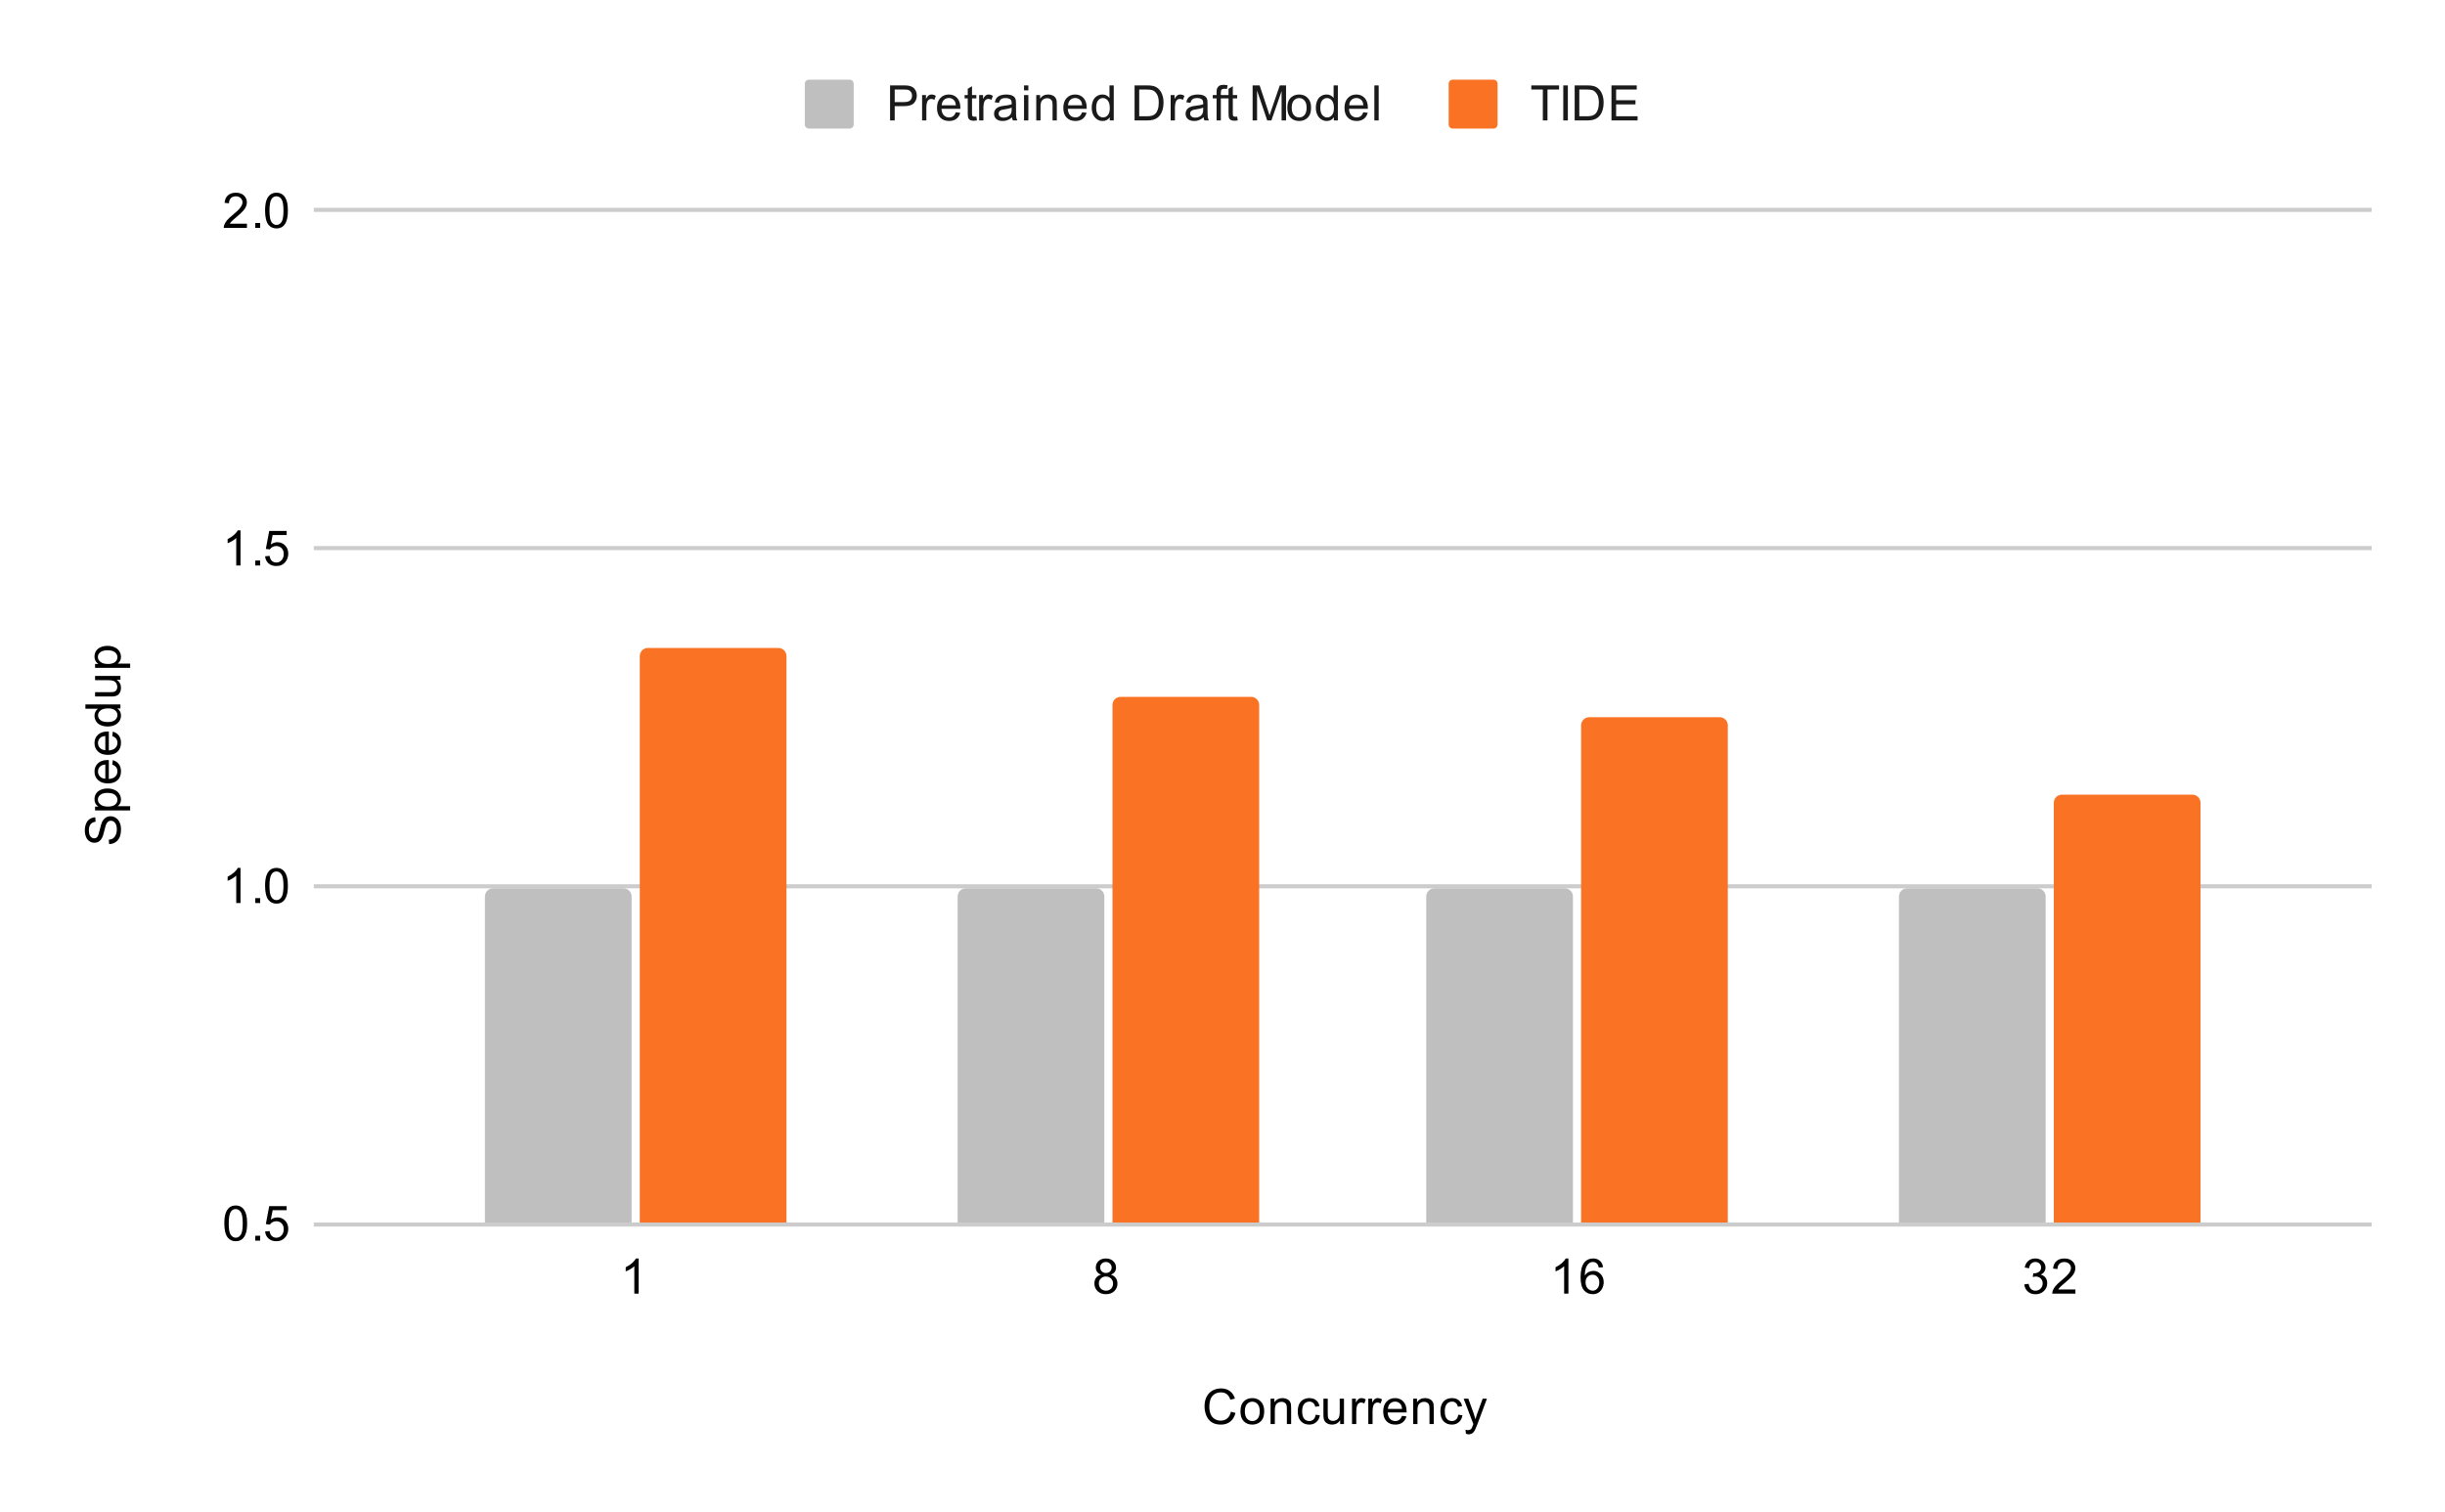 <svg version="1.1" viewBox="0.0 0.0 600.0 371.0" fill="none" stroke="none" stroke-linecap="square" stroke-miterlimit="10" width="600" height="371" xmlns:xlink="http://www.w3.org/1999/xlink" xmlns="http://www.w3.org/2000/svg"><path fill="#ffffff" d="M0 0L600.0 0L600.0 371.0L0 371.0L0 0Z" fill-rule="nonzero"/><path stroke="#cccccc" stroke-width="1.0" stroke-linecap="butt" d="M77.5 300.5L581.5 300.5" fill-rule="nonzero"/><path stroke="#cccccc" stroke-width="1.0" stroke-linecap="butt" d="M77.5 217.5L581.5 217.5" fill-rule="nonzero"/><path stroke="#cccccc" stroke-width="1.0" stroke-linecap="butt" d="M77.5 134.5L581.5 134.5" fill-rule="nonzero"/><path stroke="#cccccc" stroke-width="1.0" stroke-linecap="butt" d="M77.5 51.5L581.5 51.5" fill-rule="nonzero"/><clipPath id="id_0"><path d="M77.55 51.917L581.45 51.917L581.45 300.45L77.55 300.45L77.55 51.917Z" clip-rule="nonzero"/></clipPath><path stroke="#000000" stroke-width="2.0" stroke-linecap="butt" stroke-opacity="0.0" clip-path="url(#id_0)" d="M155.0 300.0L119.0 300.0L119.0 220.0C119.0 218.895 119.895 218.0 121.0 218.0L153.0 218.0C154.105 218.0 155.0 218.895 155.0 220.0Z" fill-rule="nonzero"/><path fill="#bfbfbf" clip-path="url(#id_0)" d="M155.0 300.0L119.0 300.0L119.0 220.0C119.0 218.895 119.895 218.0 121.0 218.0L153.0 218.0C154.105 218.0 155.0 218.895 155.0 220.0Z" fill-rule="nonzero"/><path stroke="#000000" stroke-width="2.0" stroke-linecap="butt" stroke-opacity="0.0" clip-path="url(#id_0)" d="M271.0 300.0L235.0 300.0L235.0 220.0C235.0 218.895 235.895 218.0 237.0 218.0L269.0 218.0C270.105 218.0 271.0 218.895 271.0 220.0Z" fill-rule="nonzero"/><path fill="#bfbfbf" clip-path="url(#id_0)" d="M271.0 300.0L235.0 300.0L235.0 220.0C235.0 218.895 235.895 218.0 237.0 218.0L269.0 218.0C270.105 218.0 271.0 218.895 271.0 220.0Z" fill-rule="nonzero"/><path stroke="#000000" stroke-width="2.0" stroke-linecap="butt" stroke-opacity="0.0" clip-path="url(#id_0)" d="M386.0 300.0L350.0 300.0L350.0 220.0C350.0 218.895 350.895 218.0 352.0 218.0L384.0 218.0C385.105 218.0 386.0 218.895 386.0 220.0Z" fill-rule="nonzero"/><path fill="#bfbfbf" clip-path="url(#id_0)" d="M386.0 300.0L350.0 300.0L350.0 220.0C350.0 218.895 350.895 218.0 352.0 218.0L384.0 218.0C385.105 218.0 386.0 218.895 386.0 220.0Z" fill-rule="nonzero"/><path stroke="#000000" stroke-width="2.0" stroke-linecap="butt" stroke-opacity="0.0" clip-path="url(#id_0)" d="M502.0 300.0L466.0 300.0L466.0 220.0C466.0 218.895 466.895 218.0 468.0 218.0L500.0 218.0C501.105 218.0 502.0 218.895 502.0 220.0Z" fill-rule="nonzero"/><path fill="#bfbfbf" clip-path="url(#id_0)" d="M502.0 300.0L466.0 300.0L466.0 220.0C466.0 218.895 466.895 218.0 468.0 218.0L500.0 218.0C501.105 218.0 502.0 218.895 502.0 220.0Z" fill-rule="nonzero"/><path stroke="#000000" stroke-width="2.0" stroke-linecap="butt" stroke-opacity="0.0" clip-path="url(#id_0)" d="M193.0 300.0L157.0 300.0L157.0 161.0C157.0 159.895 157.895 159.0 159.0 159.0L191.0 159.0C192.105 159.0 193.0 159.895 193.0 161.0Z" fill-rule="nonzero"/><path fill="#fa7324" clip-path="url(#id_0)" d="M193.0 300.0L157.0 300.0L157.0 161.0C157.0 159.895 157.895 159.0 159.0 159.0L191.0 159.0C192.105 159.0 193.0 159.895 193.0 161.0Z" fill-rule="nonzero"/><path stroke="#000000" stroke-width="2.0" stroke-linecap="butt" stroke-opacity="0.0" clip-path="url(#id_0)" d="M309.0 300.0L273.0 300.0L273.0 173.0C273.0 171.895 273.895 171.0 275.0 171.0L307.0 171.0C308.105 171.0 309.0 171.895 309.0 173.0Z" fill-rule="nonzero"/><path fill="#fa7324" clip-path="url(#id_0)" d="M309.0 300.0L273.0 300.0L273.0 173.0C273.0 171.895 273.895 171.0 275.0 171.0L307.0 171.0C308.105 171.0 309.0 171.895 309.0 173.0Z" fill-rule="nonzero"/><path stroke="#000000" stroke-width="2.0" stroke-linecap="butt" stroke-opacity="0.0" clip-path="url(#id_0)" d="M424.0 300.0L388.0 300.0L388.0 178.0C388.0 176.895 388.895 176.0 390.0 176.0L422.0 176.0C423.105 176.0 424.0 176.895 424.0 178.0Z" fill-rule="nonzero"/><path fill="#fa7324" clip-path="url(#id_0)" d="M424.0 300.0L388.0 300.0L388.0 178.0C388.0 176.895 388.895 176.0 390.0 176.0L422.0 176.0C423.105 176.0 424.0 176.895 424.0 178.0Z" fill-rule="nonzero"/><path stroke="#000000" stroke-width="2.0" stroke-linecap="butt" stroke-opacity="0.0" clip-path="url(#id_0)" d="M540.0 300.0L504.0 300.0L504.0 197.0C504.0 195.895 504.895 195.0 506.0 195.0L538.0 195.0C539.105 195.0 540.0 195.895 540.0 197.0Z" fill-rule="nonzero"/><path fill="#fa7324" clip-path="url(#id_0)" d="M540.0 300.0L504.0 300.0L504.0 197.0C504.0 195.895 504.895 195.0 506.0 195.0L538.0 195.0C539.105 195.0 540.0 195.895 540.0 197.0Z" fill-rule="nonzero"/><path fill="#000000" d="M302.062 346.434L303.188 346.731Q302.828 348.122 301.906 348.856Q300.984 349.591 299.641 349.591Q298.25 349.591 297.375 349.028Q296.5 348.466 296.047 347.403Q295.594 346.325 295.594 345.091Q295.594 343.747 296.109 342.747Q296.625 341.747 297.562 341.231Q298.516 340.716 299.656 340.716Q300.938 340.716 301.812 341.372Q302.703 342.028 303.047 343.216L301.922 343.481Q301.625 342.544 301.047 342.122Q300.484 341.684 299.625 341.684Q298.641 341.684 297.969 342.169Q297.312 342.637 297.031 343.434Q296.766 344.231 296.766 345.091Q296.766 346.184 297.078 346.997Q297.406 347.809 298.078 348.216Q298.75 348.622 299.547 348.622Q300.5 348.622 301.156 348.075Q301.828 347.528 302.062 346.434ZM304.406 346.341Q304.406 344.606 305.359 343.778Q306.156 343.091 307.312 343.091Q308.594 343.091 309.406 343.934Q310.234 344.762 310.234 346.247Q310.234 347.45 309.875 348.137Q309.516 348.825 308.812 349.216Q308.125 349.591 307.312 349.591Q306.016 349.591 305.203 348.762Q304.406 347.919 304.406 346.341ZM305.484 346.341Q305.484 347.528 306.0 348.122Q306.531 348.716 307.312 348.716Q308.109 348.716 308.625 348.122Q309.141 347.528 309.141 346.309Q309.141 345.153 308.609 344.559Q308.094 343.966 307.312 343.966Q306.531 343.966 306.0 344.559Q305.484 345.137 305.484 346.341ZM311.797 349.45L311.797 343.231L312.734 343.231L312.734 344.106Q313.422 343.091 314.719 343.091Q315.281 343.091 315.75 343.294Q316.234 343.497 316.469 343.825Q316.703 344.153 316.797 344.591Q316.844 344.887 316.844 345.622L316.844 349.45L315.797 349.45L315.797 345.669Q315.797 345.012 315.672 344.7Q315.547 344.387 315.234 344.2Q314.922 343.997 314.5 343.997Q313.828 343.997 313.328 344.434Q312.844 344.856 312.844 346.044L312.844 349.45L311.797 349.45ZM322.859 347.169L323.891 347.309Q323.719 348.372 323.016 348.981Q322.312 349.591 321.297 349.591Q320.016 349.591 319.234 348.762Q318.469 347.919 318.469 346.356Q318.469 345.356 318.797 344.606Q319.141 343.841 319.812 343.466Q320.5 343.091 321.312 343.091Q322.312 343.091 322.953 343.606Q323.609 344.106 323.797 345.059L322.766 345.216Q322.625 344.591 322.25 344.278Q321.875 343.95 321.344 343.95Q320.547 343.95 320.047 344.528Q319.547 345.091 319.547 346.325Q319.547 347.591 320.031 348.153Q320.516 348.716 321.281 348.716Q321.906 348.716 322.312 348.341Q322.734 347.966 322.859 347.169ZM328.875 349.45L328.875 348.528Q328.141 349.591 326.891 349.591Q326.344 349.591 325.859 349.387Q325.391 349.169 325.156 348.856Q324.922 348.528 324.828 348.059Q324.766 347.762 324.766 347.075L324.766 343.231L325.828 343.231L325.828 346.684Q325.828 347.497 325.891 347.794Q325.984 348.2 326.297 348.45Q326.625 348.684 327.109 348.684Q327.578 348.684 327.984 348.45Q328.406 348.2 328.578 347.778Q328.766 347.356 328.766 346.559L328.766 343.231L329.812 343.231L329.812 349.45L328.875 349.45ZM331.781 349.45L331.781 343.231L332.734 343.231L332.734 344.169Q333.094 343.512 333.391 343.309Q333.703 343.091 334.078 343.091Q334.609 343.091 335.156 343.419L334.797 344.403Q334.406 344.169 334.031 344.169Q333.672 344.169 333.391 344.387Q333.125 344.591 333.016 344.966Q332.828 345.528 332.828 346.184L332.828 349.45L331.781 349.45ZM335.781 349.45L335.781 343.231L336.734 343.231L336.734 344.169Q337.094 343.512 337.391 343.309Q337.703 343.091 338.078 343.091Q338.609 343.091 339.156 343.419L338.797 344.403Q338.406 344.169 338.031 344.169Q337.672 344.169 337.391 344.387Q337.125 344.591 337.016 344.966Q336.828 345.528 336.828 346.184L336.828 349.45L335.781 349.45ZM344.047 347.45L345.141 347.575Q344.891 348.528 344.188 349.059Q343.484 349.591 342.406 349.591Q341.047 349.591 340.234 348.747Q339.438 347.903 339.438 346.387Q339.438 344.825 340.25 343.966Q341.062 343.091 342.344 343.091Q343.594 343.091 344.375 343.934Q345.172 344.778 345.172 346.325Q345.172 346.419 345.172 346.606L340.531 346.606Q340.594 347.637 341.109 348.184Q341.625 348.716 342.406 348.716Q342.984 348.716 343.391 348.419Q343.812 348.106 344.047 347.45ZM340.594 345.747L344.062 345.747Q344.0 344.95 343.672 344.559Q343.156 343.95 342.359 343.95Q341.625 343.95 341.125 344.434Q340.641 344.919 340.594 345.747ZM346.797 349.45L346.797 343.231L347.734 343.231L347.734 344.106Q348.422 343.091 349.719 343.091Q350.281 343.091 350.75 343.294Q351.234 343.497 351.469 343.825Q351.703 344.153 351.797 344.591Q351.844 344.887 351.844 345.622L351.844 349.45L350.797 349.45L350.797 345.669Q350.797 345.012 350.672 344.7Q350.547 344.387 350.234 344.2Q349.922 343.997 349.5 343.997Q348.828 343.997 348.328 344.434Q347.844 344.856 347.844 346.044L347.844 349.45L346.797 349.45ZM357.859 347.169L358.891 347.309Q358.719 348.372 358.016 348.981Q357.312 349.591 356.297 349.591Q355.016 349.591 354.234 348.762Q353.469 347.919 353.469 346.356Q353.469 345.356 353.797 344.606Q354.141 343.841 354.812 343.466Q355.5 343.091 356.312 343.091Q357.312 343.091 357.953 343.606Q358.609 344.106 358.797 345.059L357.766 345.216Q357.625 344.591 357.25 344.278Q356.875 343.95 356.344 343.95Q355.547 343.95 355.047 344.528Q354.547 345.091 354.547 346.325Q354.547 347.591 355.031 348.153Q355.516 348.716 356.281 348.716Q356.906 348.716 357.312 348.341Q357.734 347.966 357.859 347.169ZM359.75 351.841L359.625 350.856Q359.969 350.95 360.234 350.95Q360.578 350.95 360.781 350.825Q361.0 350.716 361.141 350.512Q361.234 350.341 361.469 349.716Q361.484 349.637 361.562 349.466L359.188 343.231L360.328 343.231L361.625 346.825Q361.875 347.512 362.078 348.278Q362.266 347.544 362.516 346.856L363.844 343.231L364.891 343.231L362.531 349.559Q362.141 350.575 361.938 350.966Q361.656 351.497 361.281 351.731Q360.922 351.981 360.422 351.981Q360.125 351.981 359.75 351.841Z" fill-rule="nonzero"/><path fill="#000000" d="M26.784 207.136L26.691 206.074Q27.347 205.996 27.753 205.715Q28.159 205.433 28.425 204.855Q28.675 204.261 28.675 203.527Q28.675 202.886 28.488 202.386Q28.284 201.886 27.956 201.652Q27.613 201.402 27.222 201.402Q26.816 201.402 26.519 201.636Q26.206 201.871 26.003 202.402Q25.863 202.761 25.581 203.949Q25.3 205.121 25.05 205.59Q24.722 206.215 24.253 206.511Q23.769 206.808 23.175 206.808Q22.534 206.808 21.972 206.449Q21.394 206.074 21.113 205.371Q20.816 204.652 20.816 203.793Q20.816 202.84 21.128 202.105Q21.425 201.371 22.034 200.98Q22.628 200.59 23.378 200.558L23.456 201.652Q22.644 201.746 22.238 202.261Q21.816 202.761 21.816 203.746Q21.816 204.777 22.191 205.246Q22.566 205.715 23.097 205.715Q23.566 205.715 23.863 205.386Q24.159 205.058 24.472 203.683Q24.784 202.293 25.019 201.777Q25.378 201.027 25.909 200.668Q26.425 200.308 27.128 200.308Q27.816 200.308 28.425 200.699Q29.019 201.09 29.363 201.824Q29.691 202.558 29.691 203.48Q29.691 204.652 29.363 205.449Q29.019 206.23 28.331 206.683Q27.644 207.121 26.784 207.136ZM31.941 198.886L23.331 198.886L23.331 197.933L24.128 197.933Q23.659 197.59 23.425 197.168Q23.191 196.73 23.191 196.121Q23.191 195.324 23.597 194.715Q24.003 194.105 24.753 193.808Q25.503 193.496 26.394 193.496Q27.347 193.496 28.113 193.84Q28.878 194.168 29.284 194.824Q29.691 195.48 29.691 196.199Q29.691 196.73 29.472 197.152Q29.238 197.574 28.909 197.84L31.941 197.84L31.941 198.886ZM26.472 197.933Q27.675 197.933 28.253 197.449Q28.816 196.965 28.816 196.277Q28.816 195.574 28.222 195.074Q27.628 194.574 26.378 194.574Q25.191 194.574 24.613 195.058Q24.019 195.543 24.019 196.23Q24.019 196.902 24.644 197.418Q25.269 197.933 26.472 197.933ZM27.55 187.636L27.675 186.543Q28.628 186.793 29.159 187.496Q29.691 188.199 29.691 189.277Q29.691 190.636 28.847 191.449Q28.003 192.246 26.488 192.246Q24.925 192.246 24.066 191.433Q23.191 190.621 23.191 189.34Q23.191 188.09 24.034 187.308Q24.878 186.511 26.425 186.511Q26.519 186.511 26.706 186.511L26.706 191.152Q27.738 191.09 28.284 190.574Q28.816 190.058 28.816 189.277Q28.816 188.699 28.519 188.293Q28.206 187.871 27.55 187.636ZM25.847 191.09L25.847 187.621Q25.05 187.683 24.659 188.011Q24.05 188.527 24.05 189.324Q24.05 190.058 24.534 190.558Q25.019 191.043 25.847 191.09ZM27.55 180.636L27.675 179.543Q28.628 179.793 29.159 180.496Q29.691 181.199 29.691 182.277Q29.691 183.636 28.847 184.449Q28.003 185.246 26.488 185.246Q24.925 185.246 24.066 184.433Q23.191 183.621 23.191 182.34Q23.191 181.09 24.034 180.308Q24.878 179.511 26.425 179.511Q26.519 179.511 26.706 179.511L26.706 184.152Q27.738 184.09 28.284 183.574Q28.816 183.058 28.816 182.277Q28.816 181.699 28.519 181.293Q28.206 180.871 27.55 180.636ZM25.847 184.09L25.847 180.621Q25.05 180.683 24.659 181.011Q24.05 181.527 24.05 182.324Q24.05 183.058 24.534 183.558Q25.019 184.043 25.847 184.09ZM29.55 173.855L28.769 173.855Q29.691 174.449 29.691 175.59Q29.691 176.34 29.284 176.965Q28.863 177.59 28.128 177.933Q27.394 178.277 26.441 178.277Q25.519 178.277 24.753 177.965Q23.988 177.652 23.597 177.027Q23.191 176.402 23.191 175.636Q23.191 175.074 23.425 174.636Q23.659 174.199 24.034 173.918L20.956 173.918L20.956 172.871L29.55 172.871L29.55 173.855ZM26.441 177.183Q27.644 177.183 28.238 176.683Q28.816 176.183 28.816 175.496Q28.816 174.808 28.253 174.324Q27.691 173.84 26.534 173.84Q25.253 173.84 24.659 174.34Q24.066 174.824 24.066 175.543Q24.066 176.246 24.644 176.715Q25.206 177.183 26.441 177.183ZM29.55 166.808L28.628 166.808Q29.691 167.543 29.691 168.793Q29.691 169.34 29.488 169.824Q29.269 170.293 28.956 170.527Q28.628 170.761 28.159 170.855Q27.863 170.918 27.175 170.918L23.331 170.918L23.331 169.855L26.784 169.855Q27.597 169.855 27.894 169.793Q28.3 169.699 28.55 169.386Q28.784 169.058 28.784 168.574Q28.784 168.105 28.55 167.699Q28.3 167.277 27.878 167.105Q27.456 166.918 26.659 166.918L23.331 166.918L23.331 165.871L29.55 165.871L29.55 166.808ZM31.941 163.886L23.331 163.886L23.331 162.933L24.128 162.933Q23.659 162.59 23.425 162.168Q23.191 161.73 23.191 161.121Q23.191 160.324 23.597 159.715Q24.003 159.105 24.753 158.808Q25.503 158.496 26.394 158.496Q27.347 158.496 28.113 158.84Q28.878 159.168 29.284 159.824Q29.691 160.48 29.691 161.199Q29.691 161.73 29.472 162.152Q29.238 162.574 28.909 162.84L31.941 162.84L31.941 163.886ZM26.472 162.933Q27.675 162.933 28.253 162.449Q28.816 161.965 28.816 161.277Q28.816 160.574 28.222 160.074Q27.628 159.574 26.378 159.574Q25.191 159.574 24.613 160.058Q24.019 160.543 24.019 161.23Q24.019 161.902 24.644 162.418Q25.269 162.933 26.472 162.933Z" fill-rule="nonzero"/><path fill="#000000" d="M55.05 300.216Q55.05 298.684 55.362 297.762Q55.675 296.825 56.284 296.325Q56.909 295.825 57.847 295.825Q58.534 295.825 59.05 296.106Q59.581 296.387 59.925 296.919Q60.269 297.434 60.456 298.184Q60.644 298.934 60.644 300.216Q60.644 301.731 60.331 302.653Q60.034 303.575 59.409 304.091Q58.8 304.591 57.847 304.591Q56.612 304.591 55.894 303.7Q55.05 302.637 55.05 300.216ZM56.128 300.216Q56.128 302.325 56.628 303.028Q57.128 303.731 57.847 303.731Q58.581 303.731 59.066 303.028Q59.566 302.325 59.566 300.216Q59.566 298.091 59.066 297.403Q58.581 296.7 57.831 296.7Q57.112 296.7 56.675 297.309Q56.128 298.091 56.128 300.216ZM62.644 304.45L62.644 303.247L63.847 303.247L63.847 304.45L62.644 304.45ZM65.05 302.2L66.159 302.106Q66.284 302.919 66.722 303.325Q67.175 303.731 67.816 303.731Q68.566 303.731 69.097 303.153Q69.628 302.575 69.628 301.637Q69.628 300.731 69.112 300.216Q68.612 299.684 67.784 299.684Q67.284 299.684 66.862 299.919Q66.456 300.153 66.222 300.512L65.237 300.387L66.066 295.981L70.347 295.981L70.347 296.981L66.909 296.981L66.456 299.294Q67.222 298.747 68.066 298.747Q69.191 298.747 69.956 299.528Q70.737 300.309 70.737 301.544Q70.737 302.7 70.066 303.559Q69.237 304.591 67.816 304.591Q66.644 304.591 65.894 303.934Q65.159 303.278 65.05 302.2Z" fill-rule="nonzero"/><path fill="#000000" d="M59.019 221.606L57.972 221.606L57.972 214.887Q57.581 215.246 56.956 215.621Q56.347 215.981 55.862 216.152L55.862 215.137Q56.737 214.715 57.394 214.137Q58.066 213.543 58.347 212.981L59.019 212.981L59.019 221.606ZM62.644 221.606L62.644 220.402L63.847 220.402L63.847 221.606L62.644 221.606ZM65.05 217.371Q65.05 215.84 65.362 214.918Q65.675 213.981 66.284 213.481Q66.909 212.981 67.847 212.981Q68.534 212.981 69.05 213.262Q69.581 213.543 69.925 214.074Q70.269 214.59 70.456 215.34Q70.644 216.09 70.644 217.371Q70.644 218.887 70.331 219.809Q70.034 220.731 69.409 221.246Q68.8 221.746 67.847 221.746Q66.612 221.746 65.894 220.856Q65.05 219.793 65.05 217.371ZM66.128 217.371Q66.128 219.481 66.628 220.184Q67.128 220.887 67.847 220.887Q68.581 220.887 69.066 220.184Q69.566 219.481 69.566 217.371Q69.566 215.246 69.066 214.559Q68.581 213.856 67.831 213.856Q67.112 213.856 66.675 214.465Q66.128 215.246 66.128 217.371Z" fill-rule="nonzero"/><path fill="#000000" d="M59.019 138.761L57.972 138.761L57.972 132.042Q57.581 132.402 56.956 132.777Q56.347 133.136 55.862 133.308L55.862 132.292Q56.737 131.87 57.394 131.292Q58.066 130.699 58.347 130.136L59.019 130.136L59.019 138.761ZM62.644 138.761L62.644 137.558L63.847 137.558L63.847 138.761L62.644 138.761ZM65.05 136.511L66.159 136.417Q66.284 137.23 66.722 137.636Q67.175 138.042 67.816 138.042Q68.566 138.042 69.097 137.464Q69.628 136.886 69.628 135.949Q69.628 135.042 69.112 134.527Q68.612 133.995 67.784 133.995Q67.284 133.995 66.862 134.23Q66.456 134.464 66.222 134.824L65.237 134.699L66.066 130.292L70.347 130.292L70.347 131.292L66.909 131.292L66.456 133.605Q67.222 133.058 68.066 133.058Q69.191 133.058 69.956 133.839Q70.737 134.62 70.737 135.855Q70.737 137.011 70.066 137.87Q69.237 138.902 67.816 138.902Q66.644 138.902 65.894 138.245Q65.159 137.589 65.05 136.511Z" fill-rule="nonzero"/><path fill="#000000" d="M60.597 54.901L60.597 55.917L54.909 55.917Q54.909 55.542 55.034 55.182Q55.253 54.604 55.722 54.042Q56.206 53.479 57.112 52.745Q58.519 51.589 59.003 50.917Q59.503 50.245 59.503 49.651Q59.503 49.026 59.05 48.604Q58.597 48.167 57.878 48.167Q57.112 48.167 56.659 48.62Q56.206 49.073 56.191 49.885L55.112 49.776Q55.222 48.557 55.941 47.932Q56.675 47.292 57.909 47.292Q59.144 47.292 59.862 47.979Q60.581 48.667 60.581 49.682Q60.581 50.198 60.362 50.698Q60.159 51.182 59.659 51.745Q59.175 52.292 58.05 53.245Q57.097 54.042 56.816 54.339Q56.55 54.62 56.378 54.901L60.597 54.901ZM62.644 55.917L62.644 54.714L63.847 54.714L63.847 55.917L62.644 55.917ZM65.05 51.682Q65.05 50.151 65.362 49.229Q65.675 48.292 66.284 47.792Q66.909 47.292 67.847 47.292Q68.534 47.292 69.05 47.573Q69.581 47.854 69.925 48.385Q70.269 48.901 70.456 49.651Q70.644 50.401 70.644 51.682Q70.644 53.198 70.331 54.12Q70.034 55.042 69.409 55.557Q68.8 56.057 67.847 56.057Q66.612 56.057 65.894 55.167Q65.05 54.104 65.05 51.682ZM66.128 51.682Q66.128 53.792 66.628 54.495Q67.128 55.198 67.847 55.198Q68.581 55.198 69.066 54.495Q69.566 53.792 69.566 51.682Q69.566 49.557 69.066 48.87Q68.581 48.167 67.831 48.167Q67.112 48.167 66.675 48.776Q66.128 49.557 66.128 51.682Z" fill-rule="nonzero"/><path fill="#000000" d="M156.71 317.45L155.663 317.45L155.663 310.731Q155.273 311.091 154.648 311.466Q154.038 311.825 153.554 311.997L153.554 310.981Q154.429 310.559 155.085 309.981Q155.757 309.387 156.038 308.825L156.71 308.825L156.71 317.45Z" fill-rule="nonzero"/><path fill="#000000" d="M270.205 312.794Q269.549 312.544 269.221 312.106Q268.909 311.653 268.909 311.044Q268.909 310.106 269.58 309.466Q270.268 308.825 271.377 308.825Q272.502 308.825 273.19 309.481Q273.877 310.137 273.877 311.075Q273.877 311.669 273.565 312.106Q273.252 312.544 272.612 312.794Q273.409 313.044 273.815 313.622Q274.221 314.2 274.221 314.997Q274.221 316.091 273.44 316.841Q272.674 317.591 271.393 317.591Q270.127 317.591 269.346 316.841Q268.565 316.091 268.565 314.966Q268.565 314.122 268.987 313.559Q269.424 312.997 270.205 312.794ZM269.987 310.997Q269.987 311.606 270.377 311.997Q270.784 312.387 271.409 312.387Q272.018 312.387 272.409 312.012Q272.799 311.622 272.799 311.059Q272.799 310.481 272.393 310.091Q271.987 309.684 271.393 309.684Q270.784 309.684 270.377 310.075Q269.987 310.466 269.987 310.997ZM269.659 314.966Q269.659 315.419 269.862 315.841Q270.08 316.262 270.502 316.497Q270.924 316.731 271.409 316.731Q272.159 316.731 272.643 316.247Q273.143 315.762 273.143 315.012Q273.143 314.247 272.643 313.747Q272.143 313.247 271.377 313.247Q270.627 313.247 270.143 313.747Q269.659 314.231 269.659 314.966Z" fill-rule="nonzero"/><path fill="#000000" d="M384.888 317.45L383.841 317.45L383.841 310.731Q383.451 311.091 382.826 311.466Q382.216 311.825 381.732 311.997L381.732 310.981Q382.607 310.559 383.263 309.981Q383.935 309.387 384.216 308.825L384.888 308.825L384.888 317.45ZM393.388 310.966L392.341 311.044Q392.201 310.419 391.951 310.137Q391.513 309.684 390.888 309.684Q390.388 309.684 389.998 309.966Q389.513 310.341 389.216 311.044Q388.935 311.731 388.92 313.012Q389.295 312.434 389.841 312.153Q390.404 311.872 391.013 311.872Q392.06 311.872 392.795 312.653Q393.545 313.434 393.545 314.653Q393.545 315.466 393.185 316.169Q392.841 316.856 392.232 317.231Q391.623 317.591 390.857 317.591Q389.529 317.591 388.701 316.622Q387.873 315.653 387.873 313.434Q387.873 310.934 388.795 309.809Q389.591 308.825 390.951 308.825Q391.966 308.825 392.607 309.403Q393.263 309.966 393.388 310.966ZM389.091 314.669Q389.091 315.216 389.31 315.716Q389.545 316.2 389.951 316.466Q390.373 316.731 390.841 316.731Q391.498 316.731 391.982 316.2Q392.466 315.653 392.466 314.731Q392.466 313.841 391.982 313.325Q391.513 312.809 390.795 312.809Q390.076 312.809 389.576 313.325Q389.091 313.841 389.091 314.669Z" fill-rule="nonzero"/><path fill="#000000" d="M496.759 315.184L497.821 315.044Q497.993 315.934 498.43 316.341Q498.868 316.731 499.493 316.731Q500.243 316.731 500.759 316.216Q501.274 315.7 501.274 314.934Q501.274 314.216 500.79 313.747Q500.321 313.262 499.587 313.262Q499.29 313.262 498.837 313.387L498.962 312.45Q499.071 312.466 499.134 312.466Q499.805 312.466 500.337 312.122Q500.884 311.762 500.884 311.028Q500.884 310.45 500.493 310.075Q500.102 309.684 499.477 309.684Q498.868 309.684 498.446 310.075Q498.04 310.466 497.93 311.231L496.868 311.044Q497.055 309.997 497.743 309.419Q498.43 308.825 499.446 308.825Q500.149 308.825 500.743 309.137Q501.337 309.434 501.649 309.95Q501.962 310.466 501.962 311.059Q501.962 311.606 501.665 312.075Q501.368 312.528 500.79 312.794Q501.54 312.966 501.962 313.528Q502.384 314.075 502.384 314.919Q502.384 316.044 501.555 316.825Q500.743 317.606 499.493 317.606Q498.368 317.606 497.618 316.934Q496.868 316.247 496.759 315.184ZM509.305 316.434L509.305 317.45L503.618 317.45Q503.618 317.075 503.743 316.716Q503.962 316.137 504.43 315.575Q504.915 315.012 505.821 314.278Q507.227 313.122 507.712 312.45Q508.212 311.778 508.212 311.184Q508.212 310.559 507.759 310.137Q507.305 309.7 506.587 309.7Q505.821 309.7 505.368 310.153Q504.915 310.606 504.899 311.419L503.821 311.309Q503.93 310.091 504.649 309.466Q505.384 308.825 506.618 308.825Q507.852 308.825 508.571 309.512Q509.29 310.2 509.29 311.216Q509.29 311.731 509.071 312.231Q508.868 312.716 508.368 313.278Q507.884 313.825 506.759 314.778Q505.805 315.575 505.524 315.872Q505.259 316.153 505.087 316.434L509.305 316.434Z" fill-rule="nonzero"/><path fill="#bfbfbf" d="M197.5 20.55C197.5 19.998 197.948 19.55 198.5 19.55L208.5 19.55C209.052 19.55 209.5 19.998 209.5 20.55L209.5 30.55C209.5 31.102 209.052 31.55 208.5 31.55L198.5 31.55C197.948 31.55 197.5 31.102 197.5 30.55Z" fill-rule="nonzero"/><path fill="#1a1a1a" d="M218.422 29.55L218.422 20.956L221.672 20.956Q222.516 20.956 222.969 21.034Q223.609 21.144 224.031 21.441Q224.469 21.738 224.719 22.269Q224.984 22.8 224.984 23.441Q224.984 24.534 224.281 25.3Q223.594 26.05 221.766 26.05L219.562 26.05L219.562 29.55L218.422 29.55ZM219.562 25.05L221.781 25.05Q222.891 25.05 223.344 24.644Q223.812 24.222 223.812 23.472Q223.812 22.941 223.531 22.566Q223.266 22.175 222.828 22.05Q222.531 21.972 221.766 21.972L219.562 21.972L219.562 25.05ZM226.281 29.55L226.281 23.331L227.234 23.331L227.234 24.269Q227.594 23.613 227.891 23.409Q228.203 23.191 228.578 23.191Q229.109 23.191 229.656 23.519L229.297 24.503Q228.906 24.269 228.531 24.269Q228.172 24.269 227.891 24.488Q227.625 24.691 227.516 25.066Q227.328 25.628 227.328 26.284L227.328 29.55L226.281 29.55ZM234.547 27.55L235.641 27.675Q235.391 28.628 234.688 29.159Q233.984 29.691 232.906 29.691Q231.547 29.691 230.734 28.847Q229.938 28.003 229.938 26.488Q229.938 24.925 230.75 24.066Q231.562 23.191 232.844 23.191Q234.094 23.191 234.875 24.034Q235.672 24.878 235.672 26.425Q235.672 26.519 235.672 26.706L231.031 26.706Q231.094 27.738 231.609 28.284Q232.125 28.816 232.906 28.816Q233.484 28.816 233.891 28.519Q234.312 28.206 234.547 27.55ZM231.094 25.847L234.562 25.847Q234.5 25.05 234.172 24.659Q233.656 24.05 232.859 24.05Q232.125 24.05 231.625 24.534Q231.141 25.019 231.094 25.847ZM239.594 28.613L239.75 29.534Q239.297 29.628 238.953 29.628Q238.375 29.628 238.062 29.456Q237.75 29.269 237.609 28.972Q237.484 28.675 237.484 27.722L237.484 24.144L236.719 24.144L236.719 23.331L237.484 23.331L237.484 21.784L238.531 21.159L238.531 23.331L239.594 23.331L239.594 24.144L238.531 24.144L238.531 27.784Q238.531 28.238 238.578 28.363Q238.641 28.488 238.766 28.566Q238.891 28.644 239.125 28.644Q239.312 28.644 239.594 28.613ZM240.281 29.55L240.281 23.331L241.234 23.331L241.234 24.269Q241.594 23.613 241.891 23.409Q242.203 23.191 242.578 23.191Q243.109 23.191 243.656 23.519L243.297 24.503Q242.906 24.269 242.531 24.269Q242.172 24.269 241.891 24.488Q241.625 24.691 241.516 25.066Q241.328 25.628 241.328 26.284L241.328 29.55L240.281 29.55ZM248.359 28.784Q247.766 29.284 247.219 29.488Q246.688 29.691 246.062 29.691Q245.031 29.691 244.484 29.191Q243.938 28.691 243.938 27.909Q243.938 27.456 244.141 27.081Q244.344 26.691 244.688 26.472Q245.031 26.238 245.453 26.128Q245.75 26.034 246.391 25.956Q247.656 25.816 248.266 25.597Q248.266 25.378 248.266 25.331Q248.266 24.675 247.969 24.409Q247.562 24.066 246.766 24.066Q246.031 24.066 245.672 24.331Q245.312 24.581 245.141 25.238L244.109 25.097Q244.25 24.441 244.578 24.034Q244.906 23.628 245.516 23.409Q246.125 23.191 246.922 23.191Q247.719 23.191 248.219 23.378Q248.719 23.566 248.953 23.847Q249.188 24.128 249.281 24.566Q249.328 24.831 249.328 25.534L249.328 26.941Q249.328 28.409 249.391 28.8Q249.469 29.191 249.672 29.55L248.562 29.55Q248.406 29.222 248.359 28.784ZM248.266 26.425Q247.688 26.659 246.547 26.831Q245.891 26.925 245.625 27.05Q245.359 27.159 245.203 27.378Q245.062 27.597 245.062 27.878Q245.062 28.3 245.375 28.581Q245.703 28.863 246.312 28.863Q246.922 28.863 247.391 28.597Q247.875 28.331 248.094 27.863Q248.266 27.503 248.266 26.816L248.266 26.425ZM251.297 22.175L251.297 20.956L252.359 20.956L252.359 22.175L251.297 22.175ZM251.297 29.55L251.297 23.331L252.359 23.331L252.359 29.55L251.297 29.55ZM254.297 29.55L254.297 23.331L255.234 23.331L255.234 24.206Q255.922 23.191 257.219 23.191Q257.781 23.191 258.25 23.394Q258.734 23.597 258.969 23.925Q259.203 24.253 259.297 24.691Q259.344 24.988 259.344 25.722L259.344 29.55L258.297 29.55L258.297 25.769Q258.297 25.113 258.172 24.8Q258.047 24.488 257.734 24.3Q257.422 24.097 257.0 24.097Q256.328 24.097 255.828 24.534Q255.344 24.956 255.344 26.144L255.344 29.55L254.297 29.55ZM265.547 27.55L266.641 27.675Q266.391 28.628 265.688 29.159Q264.984 29.691 263.906 29.691Q262.547 29.691 261.734 28.847Q260.938 28.003 260.938 26.488Q260.938 24.925 261.75 24.066Q262.562 23.191 263.844 23.191Q265.094 23.191 265.875 24.034Q266.672 24.878 266.672 26.425Q266.672 26.519 266.672 26.706L262.031 26.706Q262.094 27.738 262.609 28.284Q263.125 28.816 263.906 28.816Q264.484 28.816 264.891 28.519Q265.312 28.206 265.547 27.55ZM262.094 25.847L265.562 25.847Q265.5 25.05 265.172 24.659Q264.656 24.05 263.859 24.05Q263.125 24.05 262.625 24.534Q262.141 25.019 262.094 25.847ZM272.328 29.55L272.328 28.769Q271.734 29.691 270.594 29.691Q269.844 29.691 269.219 29.284Q268.594 28.863 268.25 28.128Q267.906 27.394 267.906 26.441Q267.906 25.519 268.219 24.753Q268.531 23.988 269.156 23.597Q269.781 23.191 270.547 23.191Q271.109 23.191 271.547 23.425Q271.984 23.659 272.266 24.034L272.266 20.956L273.312 20.956L273.312 29.55L272.328 29.55ZM269.0 26.441Q269.0 27.644 269.5 28.238Q270.0 28.816 270.688 28.816Q271.375 28.816 271.859 28.253Q272.344 27.691 272.344 26.534Q272.344 25.253 271.844 24.659Q271.359 24.066 270.641 24.066Q269.938 24.066 269.469 24.644Q269.0 25.206 269.0 26.441ZM278.422 29.55L278.422 20.956L281.391 20.956Q282.391 20.956 282.922 21.081Q283.656 21.253 284.172 21.691Q284.859 22.269 285.188 23.175Q285.531 24.066 285.531 25.206Q285.531 26.191 285.297 26.941Q285.078 27.691 284.719 28.191Q284.359 28.691 283.922 28.972Q283.5 29.253 282.906 29.409Q282.312 29.55 281.531 29.55L278.422 29.55ZM279.562 28.534L281.391 28.534Q282.25 28.534 282.734 28.378Q283.219 28.222 283.5 27.925Q283.906 27.534 284.125 26.847Q284.359 26.159 284.359 25.191Q284.359 23.847 283.906 23.128Q283.469 22.394 282.844 22.144Q282.375 21.972 281.375 21.972L279.562 21.972L279.562 28.534ZM287.281 29.55L287.281 23.331L288.234 23.331L288.234 24.269Q288.594 23.613 288.891 23.409Q289.203 23.191 289.578 23.191Q290.109 23.191 290.656 23.519L290.297 24.503Q289.906 24.269 289.531 24.269Q289.172 24.269 288.891 24.488Q288.625 24.691 288.516 25.066Q288.328 25.628 288.328 26.284L288.328 29.55L287.281 29.55ZM295.359 28.784Q294.766 29.284 294.219 29.488Q293.688 29.691 293.062 29.691Q292.031 29.691 291.484 29.191Q290.938 28.691 290.938 27.909Q290.938 27.456 291.141 27.081Q291.344 26.691 291.688 26.472Q292.031 26.238 292.453 26.128Q292.75 26.034 293.391 25.956Q294.656 25.816 295.266 25.597Q295.266 25.378 295.266 25.331Q295.266 24.675 294.969 24.409Q294.562 24.066 293.766 24.066Q293.031 24.066 292.672 24.331Q292.312 24.581 292.141 25.238L291.109 25.097Q291.25 24.441 291.578 24.034Q291.906 23.628 292.516 23.409Q293.125 23.191 293.922 23.191Q294.719 23.191 295.219 23.378Q295.719 23.566 295.953 23.847Q296.188 24.128 296.281 24.566Q296.328 24.831 296.328 25.534L296.328 26.941Q296.328 28.409 296.391 28.8Q296.469 29.191 296.672 29.55L295.562 29.55Q295.406 29.222 295.359 28.784ZM295.266 26.425Q294.688 26.659 293.547 26.831Q292.891 26.925 292.625 27.05Q292.359 27.159 292.203 27.378Q292.062 27.597 292.062 27.878Q292.062 28.3 292.375 28.581Q292.703 28.863 293.312 28.863Q293.922 28.863 294.391 28.597Q294.875 28.331 295.094 27.863Q295.266 27.503 295.266 26.816L295.266 26.425ZM298.547 29.55L298.547 24.144L297.609 24.144L297.609 23.331L298.547 23.331L298.547 22.659Q298.547 22.034 298.656 21.738Q298.812 21.316 299.188 21.066Q299.578 20.816 300.266 20.816Q300.719 20.816 301.25 20.925L301.094 21.831Q300.766 21.784 300.469 21.784Q299.984 21.784 299.781 21.988Q299.594 22.191 299.594 22.753L299.594 23.331L300.812 23.331L300.812 24.144L299.594 24.144L299.594 29.55L298.547 29.55ZM303.594 28.613L303.75 29.534Q303.297 29.628 302.953 29.628Q302.375 29.628 302.062 29.456Q301.75 29.269 301.609 28.972Q301.484 28.675 301.484 27.722L301.484 24.144L300.719 24.144L300.719 23.331L301.484 23.331L301.484 21.784L302.531 21.159L302.531 23.331L303.594 23.331L303.594 24.144L302.531 24.144L302.531 27.784Q302.531 28.238 302.578 28.363Q302.641 28.488 302.766 28.566Q302.891 28.644 303.125 28.644Q303.312 28.644 303.594 28.613ZM307.391 29.55L307.391 20.956L309.109 20.956L311.141 27.034Q311.422 27.894 311.547 28.316Q311.688 27.847 312.0 26.941L314.062 20.956L315.594 20.956L315.594 29.55L314.5 29.55L314.5 22.363L312.0 29.55L310.969 29.55L308.484 22.238L308.484 29.55L307.391 29.55ZM315.906 26.441Q315.906 24.706 316.859 23.878Q317.656 23.191 318.812 23.191Q320.094 23.191 320.906 24.034Q321.734 24.863 321.734 26.347Q321.734 27.55 321.375 28.238Q321.016 28.925 320.312 29.316Q319.625 29.691 318.812 29.691Q317.516 29.691 316.703 28.863Q315.906 28.019 315.906 26.441ZM316.984 26.441Q316.984 27.628 317.5 28.222Q318.031 28.816 318.812 28.816Q319.609 28.816 320.125 28.222Q320.641 27.628 320.641 26.409Q320.641 25.253 320.109 24.659Q319.594 24.066 318.812 24.066Q318.031 24.066 317.5 24.659Q316.984 25.238 316.984 26.441ZM327.328 29.55L327.328 28.769Q326.734 29.691 325.594 29.691Q324.844 29.691 324.219 29.284Q323.594 28.863 323.25 28.128Q322.906 27.394 322.906 26.441Q322.906 25.519 323.219 24.753Q323.531 23.988 324.156 23.597Q324.781 23.191 325.547 23.191Q326.109 23.191 326.547 23.425Q326.984 23.659 327.266 24.034L327.266 20.956L328.312 20.956L328.312 29.55L327.328 29.55ZM324.0 26.441Q324.0 27.644 324.5 28.238Q325.0 28.816 325.688 28.816Q326.375 28.816 326.859 28.253Q327.344 27.691 327.344 26.534Q327.344 25.253 326.844 24.659Q326.359 24.066 325.641 24.066Q324.938 24.066 324.469 24.644Q324.0 25.206 324.0 26.441ZM334.547 27.55L335.641 27.675Q335.391 28.628 334.688 29.159Q333.984 29.691 332.906 29.691Q331.547 29.691 330.734 28.847Q329.938 28.003 329.938 26.488Q329.938 24.925 330.75 24.066Q331.562 23.191 332.844 23.191Q334.094 23.191 334.875 24.034Q335.672 24.878 335.672 26.425Q335.672 26.519 335.672 26.706L331.031 26.706Q331.094 27.738 331.609 28.284Q332.125 28.816 332.906 28.816Q333.484 28.816 333.891 28.519Q334.312 28.206 334.547 27.55ZM331.094 25.847L334.562 25.847Q334.5 25.05 334.172 24.659Q333.656 24.05 332.859 24.05Q332.125 24.05 331.625 24.534Q331.141 25.019 331.094 25.847ZM337.266 29.55L337.266 20.956L338.328 20.956L338.328 29.55L337.266 29.55Z" fill-rule="nonzero"/><path fill="#fa7324" d="M355.5 20.55C355.5 19.998 355.948 19.55 356.5 19.55L366.5 19.55C367.052 19.55 367.5 19.998 367.5 20.55L367.5 30.55C367.5 31.102 367.052 31.55 366.5 31.55L356.5 31.55C355.948 31.55 355.5 31.102 355.5 30.55Z" fill-rule="nonzero"/><path fill="#1a1a1a" d="M378.609 29.55L378.609 21.972L375.781 21.972L375.781 20.956L382.594 20.956L382.594 21.972L379.75 21.972L379.75 29.55L378.609 29.55ZM383.625 29.55L383.625 20.956L384.75 20.956L384.75 29.55L383.625 29.55ZM386.422 29.55L386.422 20.956L389.391 20.956Q390.391 20.956 390.922 21.081Q391.656 21.253 392.172 21.691Q392.859 22.269 393.188 23.175Q393.531 24.066 393.531 25.206Q393.531 26.191 393.297 26.941Q393.078 27.691 392.719 28.191Q392.359 28.691 391.922 28.972Q391.5 29.253 390.906 29.409Q390.312 29.55 389.531 29.55L386.422 29.55ZM387.562 28.534L389.391 28.534Q390.25 28.534 390.734 28.378Q391.219 28.222 391.5 27.925Q391.906 27.534 392.125 26.847Q392.359 26.159 392.359 25.191Q392.359 23.847 391.906 23.128Q391.469 22.394 390.844 22.144Q390.375 21.972 389.375 21.972L387.562 21.972L387.562 28.534ZM395.453 29.55L395.453 20.956L401.656 20.956L401.656 21.972L396.594 21.972L396.594 24.597L401.344 24.597L401.344 25.613L396.594 25.613L396.594 28.534L401.859 28.534L401.859 29.55L395.453 29.55Z" fill-rule="nonzero"/></svg>
